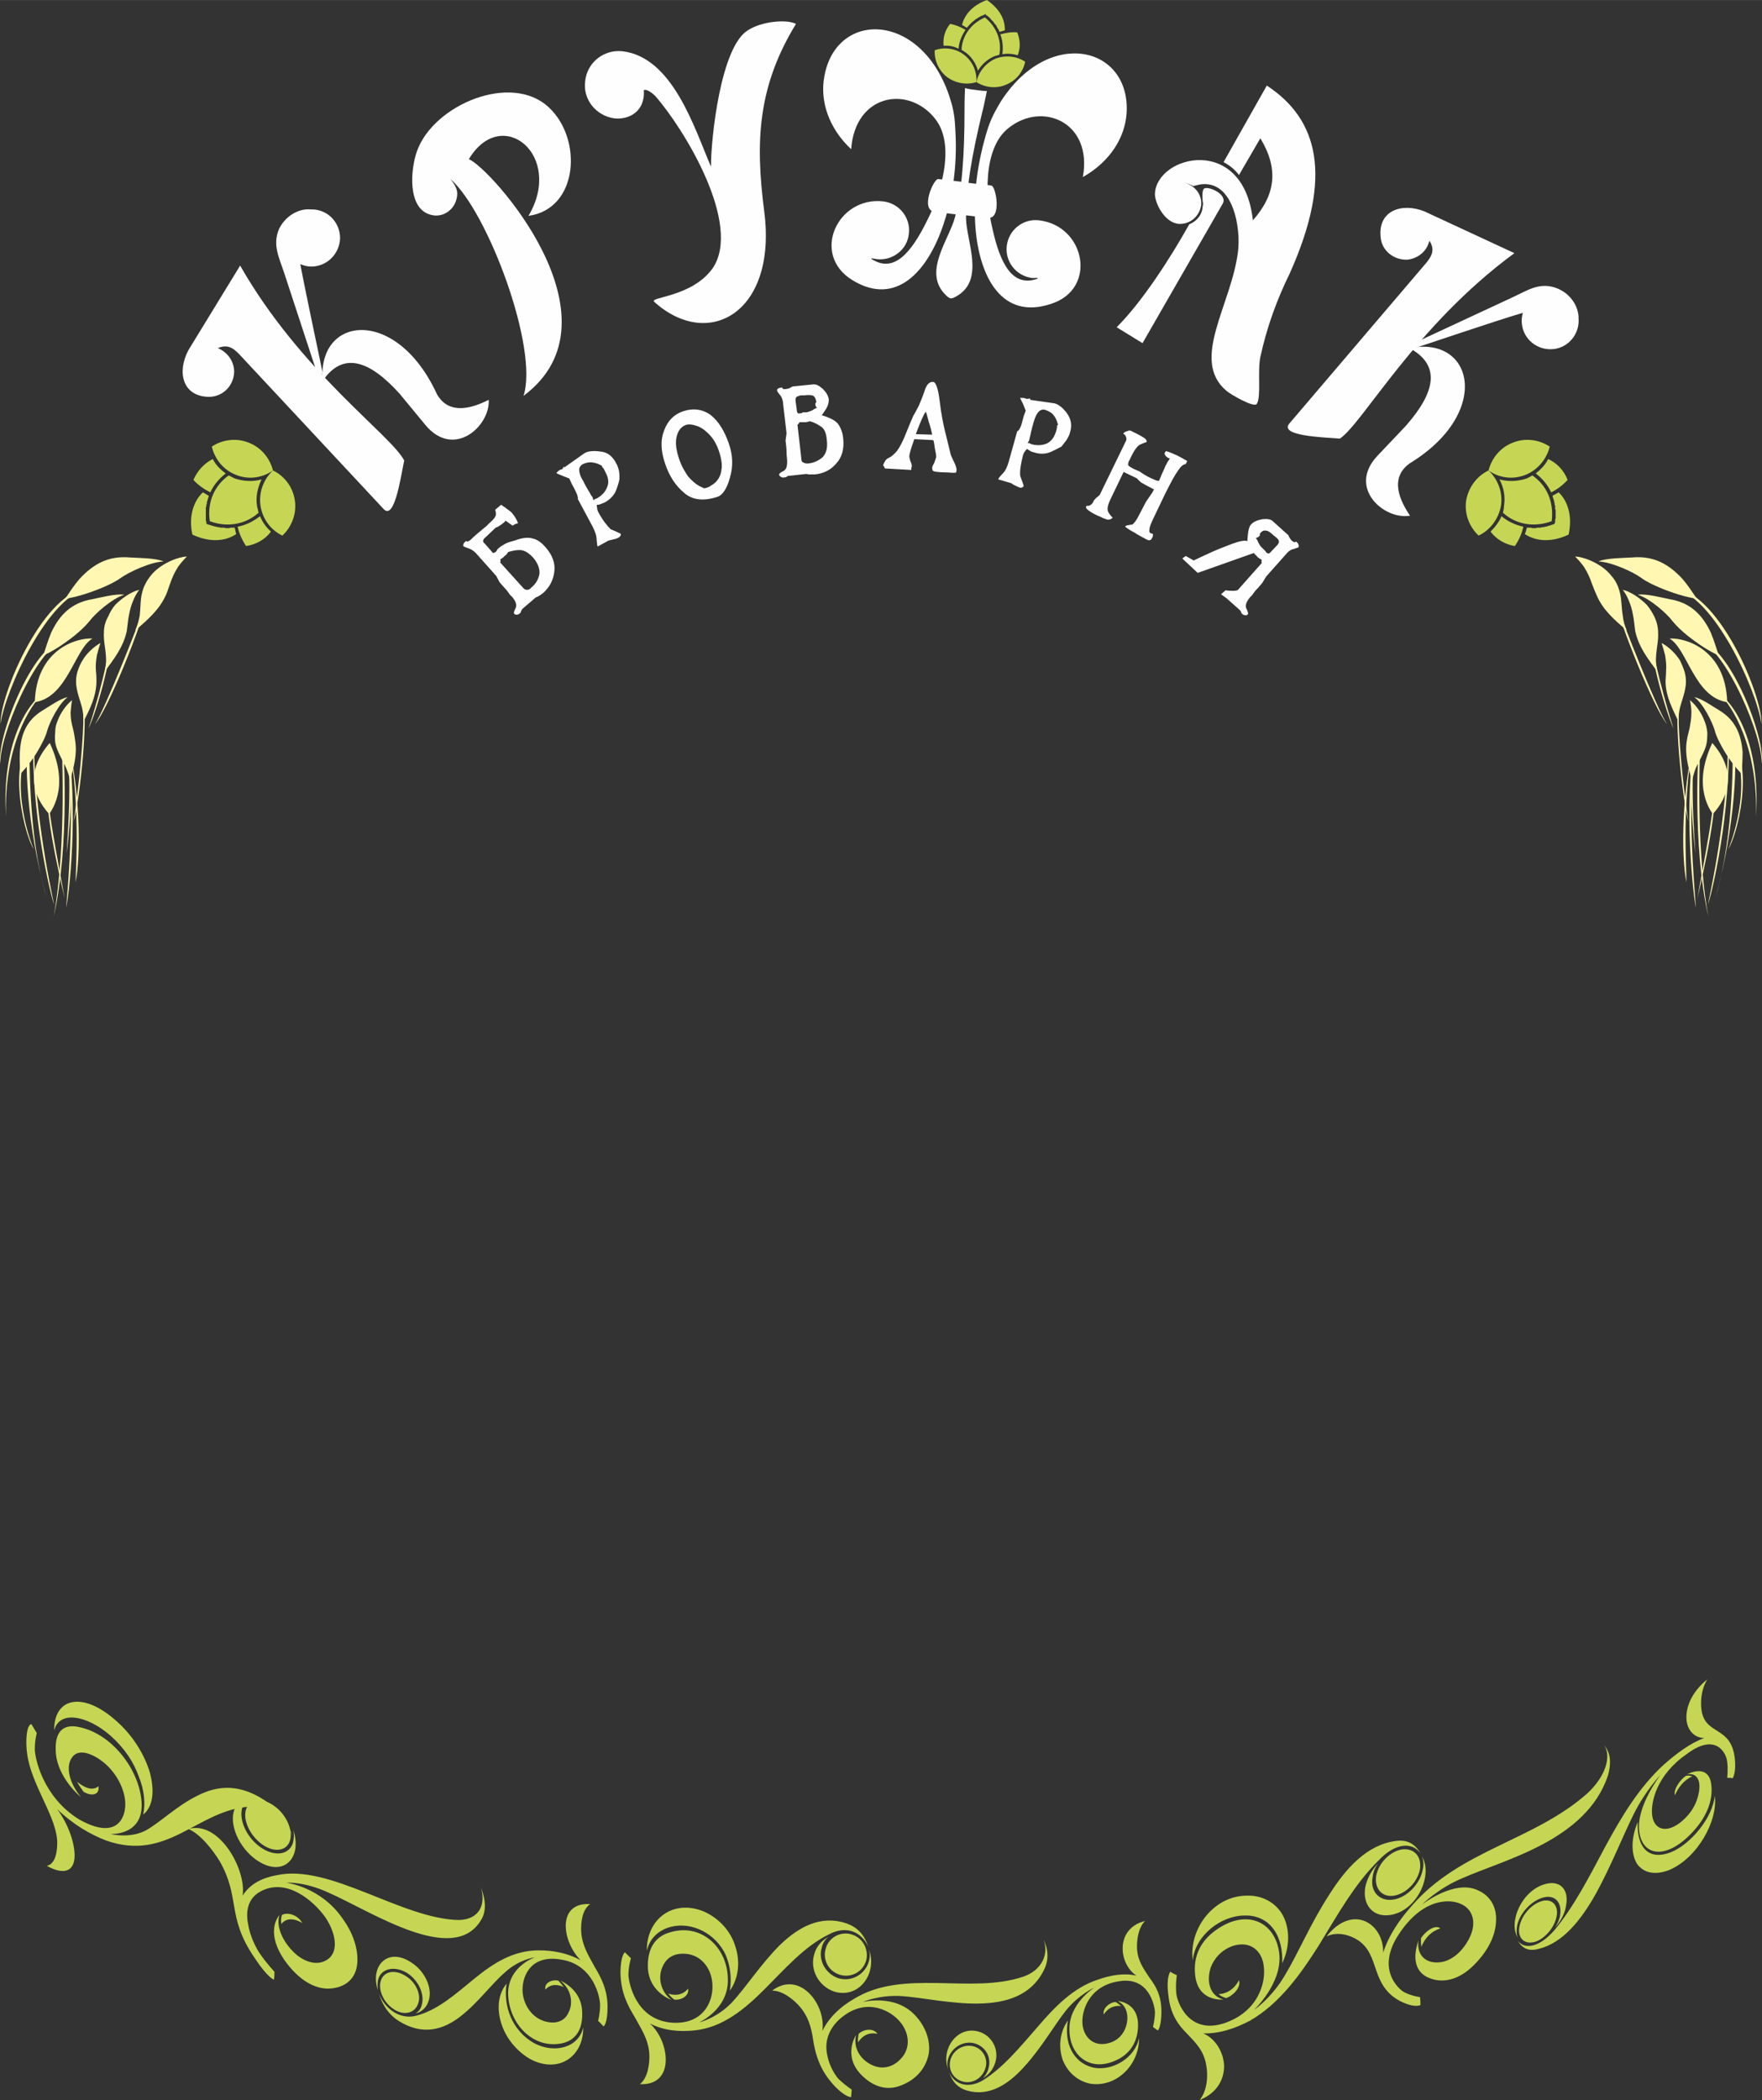 <?xml version="1.0" encoding="UTF-8"?> <!-- Creator: CorelDRAW X7 --> <svg xmlns="http://www.w3.org/2000/svg" xmlns:xlink="http://www.w3.org/1999/xlink" xml:space="preserve" width="285.217mm" height="339.875mm" style="shape-rendering:geometricPrecision; text-rendering:geometricPrecision; image-rendering:optimizeQuality; fill-rule:evenodd; clip-rule:evenodd" viewBox="0 0 3544 4223"><rect x="0" y="0" width="3544" height="4223" fill="#333333" stroke="none"/> <defs> <style type="text/css"> <![CDATA[ .fil1 {fill:#FEFEFE} .fil3 {fill:#FFF7B2} .fil0 {fill:#C6D654} .fil2 {fill:#FEFEFE;fill-rule:nonzero} ]]> </style> </defs> <g id="Layer_x0020_1">  <g id="_2612991784784"> <path class="fil0" d="M288 3649c5,-23 2,-50 -9,-77 -10,-28 -28,-56 -56,-81 -46,-41 -104,-53 -114,-11 -1,-65 56,-80 123,-21 34,29 58,68 69,104 10,36 8,69 -13,86z"></path> <path class="fil0" d="M583 3702c7,-21 -7,-53 -31,-70 -24,-18 -49,-15 -57,6 -7,21 7,52 31,70 24,18 50,15 57,-6z"></path> <path class="fil0" d="M590 3680c2,10 1,19 -1,27 -9,24 -38,27 -66,7 -28,-20 -44,-57 -35,-81 2,-8 7,-13 13,-17 -14,2 -25,10 -30,24 -10,29 9,74 43,99 54,39 95,-1 76,-59z"></path> <path class="fil0" d="M115 3638c23,31 36,70 35,96 -1,26 -18,39 -56,18 18,-3 22,-31 21,-52 -3,-31 -19,-61 -33,-92 -14,-31 -29,-64 -29,-104 0,-37 10,-37 10,-37 4,6 7,12 11,18 0,0 -4,14 -4,32 0,18 16,96 88,141 73,42 94,2 94,-30 0,-32 -22,-73 -58,-94 -24,-14 -41,-12 -49,0 -13,17 -7,50 18,80 -16,-13 -51,-51 -51,-96 -1,-41 20,-51 47,-45 69,14 125,91 126,157 0,62 -63,58 -63,58 0,0 38,10 71,-7 29,-16 63,-50 104,-70 41,-21 88,-26 145,16 21,16 37,37 46,65 -14,-34 -47,-63 -85,-59 -53,3 -94,31 -138,53 -44,22 -90,37 -152,15 -31,-12 -66,-32 -98,-63z"></path> <path class="fil0" d="M155 3583c10,8 29,21 43,9 3,19 -16,20 -30,11 -5,-7 -10,-14 -13,-20z"></path> <path class="fil0" d="M488 3812c8,-53 -48,-152 -109,-134 24,10 49,42 63,65 20,35 24,62 29,91 5,29 12,61 41,103 27,41 39,44 39,44 1,-5 1,-11 1,-16 0,0 -16,-17 -29,-36 -7,-10 -20,-34 -24,-60 -5,-25 -1,-52 26,-66 52,-27 105,19 129,52 23,34 28,73 2,87 -17,10 -38,5 -57,-9 -27,-22 -45,-56 -37,-82 -9,11 -23,41 9,89 30,43 62,59 89,59 35,-1 54,-20 58,-46 4,-27 -5,-62 -29,-95 -44,-64 -113,-72 -113,-72 0,0 35,-3 85,20 88,39 250,147 306,56 11,-17 11,-39 0,-67 11,35 -3,65 -44,66 -115,-2 -260,-114 -367,-90 -28,5 -53,17 -68,41z"></path> <path class="fil0" d="M566 3869c5,-7 18,-16 42,-2 -10,-18 -32,-22 -41,-16 -2,6 -2,12 -1,18z"></path> <path class="fil0" d="M1019 3989c-7,42 9,94 56,120 40,21 89,9 98,-32 1,57 -48,94 -106,64 -28,-16 -50,-43 -59,-73 -9,-29 -6,-59 11,-79z"></path> <path class="fil0" d="M766 3983c-6,19 6,45 27,58 20,13 42,7 48,-12 7,-18 -5,-44 -26,-56 -21,-13 -43,-9 -49,10z"></path> <path class="fil0" d="M760 4002c-1,-8 -1,-16 1,-23 7,-21 33,-26 57,-12 24,15 37,44 30,66 -2,7 -6,12 -12,16 12,-3 22,-12 26,-25 9,-26 -8,-62 -37,-79 -46,-29 -81,9 -65,57z"></path> <path class="fil0" d="M1168 3942c-19,-19 -31,-48 -30,-72 1,-25 16,-43 49,-41 -16,11 -19,37 -18,56 2,28 15,48 27,70 13,22 26,46 26,81 0,34 -8,39 -8,39 -4,-4 -7,-8 -11,-11 0,0 4,-15 4,-32 0,-16 -13,-80 -76,-91 -62,-12 -80,31 -80,60 0,29 19,59 50,65 20,4 35,-3 42,-18 11,-20 6,-48 -16,-65 14,6 44,25 44,65 1,38 -17,56 -41,61 -58,12 -107,-40 -108,-100 0,-55 54,-73 54,-73 0,0 -32,4 -60,30 -26,22 -55,62 -90,89 -35,27 -76,39 -124,9 -19,-12 -32,-30 -40,-55 12,30 41,52 73,45 45,-11 81,-44 119,-75 37,-30 77,-57 130,-57 27,0 57,5 84,20z"></path> <path class="fil0" d="M1134 3996c-8,-4 -25,-9 -37,5 -3,-14 14,-21 26,-18 4,4 8,9 11,13z"></path> <path class="fil0" d="M1468 4003c4,-24 1,-49 -8,-71 -10,-22 -28,-41 -53,-52 -43,-19 -96,-3 -106,43 -1,-63 52,-105 115,-79 31,14 54,40 63,70 10,30 7,64 -11,89z"></path> <path class="fil0" d="M1742 3943c6,-22 -6,-46 -29,-53 -22,-7 -46,6 -52,28 -7,22 5,46 28,53 22,7 46,-5 53,-28z"></path> <path class="fil0" d="M1748 3921c2,8 2,16 -1,25 -8,25 -35,40 -61,32 -26,-9 -41,-37 -33,-62 2,-9 7,-16 13,-21 -13,7 -24,19 -28,34 -10,31 8,65 40,76 50,15 87,-37 70,-84z"></path> <path class="fil0" d="M1307 4069c21,19 33,50 32,76 -1,27 -17,48 -52,46 16,-12 20,-41 19,-61 -2,-30 -17,-51 -30,-75 -14,-23 -27,-48 -28,-87 0,-37 9,-42 9,-42 4,4 8,8 12,12 0,0 -5,16 -5,34 1,17 15,87 83,95 67,7 87,-42 86,-73 0,-32 -20,-62 -53,-65 -23,-2 -38,7 -46,23 -12,23 -6,53 17,70 -15,-6 -48,-25 -48,-69 0,-40 19,-60 44,-67 64,-20 117,31 117,95 1,60 -58,86 -58,86 0,0 35,-8 66,-40 27,-29 59,-78 96,-115 38,-37 83,-62 135,-44 20,7 35,21 43,46 -13,-29 -44,-43 -79,-24 -49,24 -88,69 -129,110 -40,40 -84,77 -141,83 -29,3 -61,1 -90,-14z"></path> <path class="fil0" d="M1344 4009c9,3 27,6 40,-10 3,15 -15,24 -28,22 -5,-4 -9,-8 -12,-12z"></path> <path class="fil0" d="M1654 4084c8,-52 -45,-123 -101,-81 22,0 45,19 58,35 19,24 22,48 26,73 5,25 13,52 39,81 25,27 36,25 36,25 0,-5 1,-10 1,-15 0,0 -15,-10 -27,-22 -6,-7 -18,-25 -22,-47 -5,-22 -1,-48 23,-71 50,-46 99,-22 120,0 22,23 27,57 3,80 -16,16 -36,19 -53,12 -25,-10 -42,-35 -35,-62 -8,13 -21,47 9,79 28,29 57,33 83,22 32,-13 49,-37 54,-63 4,-26 -6,-55 -28,-78 -41,-43 -105,-26 -105,-26 0,0 33,-15 79,-12 82,6 233,51 285,-51 10,-19 11,-40 0,-62 11,28 -3,61 -41,74 -107,36 -241,-17 -341,45 -26,15 -49,36 -63,64z"></path> <path class="fil0" d="M1726 4107c5,-8 17,-22 39,-17 -9,-13 -29,-9 -38,0 -1,6 -2,12 -1,17z"></path> <path class="fil0" d="M2148 4063c-8,42 8,85 52,95 37,7 83,-19 91,-60 1,53 -45,101 -99,92 -27,-6 -46,-25 -55,-49 -8,-25 -6,-54 11,-78z"></path> <path class="fil0" d="M1912 4141c-6,20 5,40 25,45 19,5 39,-7 45,-27 6,-19 -5,-39 -24,-44 -20,-5 -40,7 -46,26z"></path> <path class="fil0" d="M1907 4161c-2,-7 -2,-14 0,-21 7,-23 31,-37 53,-31 22,6 35,28 28,51 -2,8 -6,14 -11,19 12,-7 21,-18 25,-32 8,-27 -8,-55 -35,-62 -43,-11 -75,37 -60,76z"></path> <path class="fil0" d="M2286 3973c-36,-23 -44,-95 17,-110 -14,14 -17,40 -16,57 2,25 14,40 25,57 12,16 24,35 24,68 0,31 -7,38 -7,38 -4,-2 -7,-5 -10,-7 0,0 4,-15 4,-30 -1,-15 -13,-71 -71,-62 -58,8 -75,54 -75,81 0,27 18,49 46,45 20,-3 33,-14 40,-30 9,-22 5,-47 -15,-56 13,1 41,10 41,48 0,34 -16,56 -38,68 -55,30 -100,-4 -100,-59 -1,-52 50,-84 50,-84 0,0 -30,13 -57,46 -23,29 -50,76 -83,112 -32,36 -71,62 -116,49 -17,-5 -29,-16 -36,-37 10,24 37,34 67,17 42,-26 76,-68 111,-108 35,-41 72,-79 121,-95 25,-9 53,-14 78,-8z"></path> <path class="fil0" d="M2255 4034c-9,-1 -24,0 -35,17 -3,-13 13,-25 24,-25 4,2 7,5 11,8z"></path> <path class="fil0" d="M2579 3948c1,-26 -4,-50 -17,-68 -12,-17 -32,-29 -59,-28 -47,0 -99,40 -104,90 -8,-63 42,-130 109,-130 33,-1 60,16 73,41 13,26 14,61 -2,95z"></path> <path class="fil0" d="M2856 3759c4,-26 -12,-43 -36,-40 -24,4 -47,27 -52,53 -4,26 12,44 36,40 24,-4 47,-27 52,-53z"></path> <path class="fil0" d="M2860 3733c3,7 4,16 2,25 -5,30 -32,58 -60,62 -28,4 -47,-17 -41,-46 1,-10 5,-19 11,-27 -13,13 -22,30 -26,48 -6,36 16,61 50,56 54,-8 87,-80 64,-118z"></path> <path class="fil0" d="M2420 4089c24,10 40,36 42,63 1,27 -12,56 -49,71 16,-20 17,-51 13,-71 -5,-29 -22,-45 -39,-63 -17,-17 -33,-38 -37,-77 -5,-37 4,-47 4,-47 4,3 9,5 13,7 0,0 -3,19 -1,37 2,18 25,82 95,60 70,-23 85,-82 81,-114 -3,-32 -27,-53 -62,-42 -23,8 -38,25 -45,44 -9,29 -1,57 26,64 -17,1 -52,-4 -57,-48 -5,-41 13,-70 38,-89 63,-48 123,-21 131,44 7,60 -51,114 -51,114 0,0 36,-24 63,-71 25,-41 52,-105 88,-160 35,-56 78,-102 135,-109 21,-3 38,5 49,25 -16,-23 -50,-22 -84,14 -49,48 -84,112 -121,172 -38,60 -79,116 -137,150 -30,16 -63,27 -95,26z"></path> <path class="fil0" d="M2451 4010c10,0 29,-5 41,-28 5,15 -13,32 -26,36 -6,-2 -11,-4 -15,-8z"></path> <path class="fil0" d="M2782 3927c2,-57 -60,-101 -114,-33 23,-11 49,-2 64,8 22,15 28,37 36,60 8,23 18,46 48,62 30,15 41,8 41,8 0,-5 0,-10 -1,-16 0,0 -16,-2 -30,-9 -7,-3 -22,-16 -29,-36 -7,-20 -6,-48 17,-82 46,-70 100,-72 125,-60 25,11 34,42 11,78 -15,24 -35,37 -54,39 -27,3 -47,-13 -43,-44 -6,18 -16,57 18,74 32,15 64,3 89,-20 32,-30 48,-63 49,-92 2,-28 -11,-52 -37,-63 -47,-22 -112,29 -112,29 0,0 33,-33 81,-53 86,-38 249,-76 293,-206 7,-24 6,-45 -7,-61 14,22 3,62 -35,97 -108,95 -255,113 -352,225 -25,28 -47,60 -58,95z"></path> <path class="fil0" d="M2859 3915c4,-11 15,-30 38,-37 -10,-9 -31,6 -39,20 0,6 0,12 1,17z"></path> <path class="fil0" d="M3294 3664c-2,46 18,79 66,61 39,-15 85,-69 89,-114 7,51 -36,127 -93,150 -30,11 -52,4 -64,-14 -11,-19 -12,-49 2,-83z"></path> <path class="fil0" d="M3056 3875c-4,22 10,36 31,30 20,-6 40,-29 44,-52 4,-22 -10,-36 -30,-30 -21,6 -41,29 -45,52z"></path> <path class="fil0" d="M3053 3897c-3,-6 -3,-13 -2,-22 4,-26 28,-52 52,-59 24,-7 39,9 35,35 -1,8 -5,17 -10,25 12,-14 20,-29 22,-45 6,-32 -13,-51 -43,-42 -46,13 -74,76 -54,108z"></path> <path class="fil0" d="M3428 3495c-20,0 -35,-16 -36,-39 -1,-23 10,-53 42,-79 -14,23 -14,50 -11,66 5,23 19,30 33,39 14,9 29,20 33,52 4,30 -4,42 -4,42 -4,-1 -8,-1 -11,-1 0,0 2,-18 0,-32 -1,-15 -21,-61 -81,-16 -61,42 -73,97 -70,123 3,26 24,38 54,17 20,-15 33,-34 38,-54 8,-28 1,-49 -22,-45 14,-7 45,-16 49,21 4,33 -11,65 -33,90 -54,62 -106,56 -112,3 -6,-50 43,-113 43,-113 0,0 -30,31 -54,79 -21,42 -45,103 -75,158 -30,54 -67,101 -116,113 -18,5 -32,1 -42,-16 14,18 43,13 73,-21 40,-48 71,-109 103,-169 32,-59 67,-118 117,-164 26,-23 54,-44 82,-54z"></path> <path class="fil0" d="M3404 3572c-9,4 -25,14 -35,38 -4,-11 11,-32 22,-39 5,-1 9,0 13,1z"></path> </g> <g id="_2578467393776"> <path class="fil1" d="M1053 796c208,-155 -68,-460 -110,-476 66,-110 192,-8 120,114 101,-14 109,-155 41,-218 -75,-71 -231,-6 -265,87 -13,35 -21,117 28,129 22,6 45,-8 51,-31 5,-18 -2,-28 -12,-41 75,65 178,341 147,436z"></path> <path class="fil1" d="M649 766c40,-59 93,-43 155,26l52 63c57,68 130,2 127,-51 -32,16 -79,32 -104,-11 -81,-177 -241,-159 -230,-27z"></path> <path class="fil1" d="M627 421c32,0 57,26 57,58 -1,32 -27,57 -58,57 -8,0 -15,-2 -22,-5 11,59 42,203 46,224l-15 -13 -64 -195c-10,-30 -23,-55 -10,-86 12,-26 39,-42 63,-40 1,0 2,0 3,0z"></path> <path class="fil1" d="M438 700c20,8 33,27 33,48 -1,28 -23,50 -51,50 -54,-1 -64,-51 -41,-94l104 -170c122,214 304,341 330,392 -8,40 -20,119 -41,98l-292 -313c-12,-12 -23,-19 -42,-11z"></path> <path class="fil1" d="M2835 700c63,34 53,88 -8,157l-56 59c-62,65 13,130 65,121 -20,-30 -42,-75 -1,-105 166,-101 130,-258 0,-232z"></path> <path class="fil1" d="M3175 639c3,32 -20,60 -51,63 -32,3 -60,-20 -63,-51 -1,-8 0,-15 2,-22 -58,17 -204,67 -224,73l18 -18 187 -87c28,-13 51,-29 83,-19 28,9 46,33 48,58 0,1 0,2 0,3z"></path> <path class="fil1" d="M2875 484c-5,21 -22,35 -43,38 -28,2 -53,-18 -55,-45 -6,-54 43,-70 88,-52l181 84c-199,146 -304,341 -351,373 -40,-3 -121,-6 -102,-30l277 -325c11,-14 16,-26 5,-43z"></path> <path class="fil1" d="M1236 238c-37,-5 -64,-38 -59,-75 4,-38 38,-64 75,-60 101,12 144,153 178,232 0,-59 20,-241 74,-274 27,-18 78,-23 97,-13 -77,126 -82,236 -64,376 27,203 -111,282 -221,183 -12,-10 75,-9 117,-67 61,-88 -57,-281 -115,-347 -8,-8 -18,-14 -23,-12 3,44 -31,60 -59,57z"></path> <path class="fil1" d="M1712 300c8,-112 116,-129 169,-61 42,53 11,151 -16,204 -33,67 -67,105 -110,79 -9,-5 7,-1 8,-1 32,4 62,-19 65,-51 4,-32 -19,-61 -51,-65 -92,-11 -147,106 -63,158 89,55 153,-19 184,-113 21,-63 28,-129 23,-197 -1,-23 -5,-40 -12,-61 -58,-170 -228,-171 -251,-38 -9,48 8,103 54,146z"></path> <path class="fil1" d="M2178 356c20,-110 -81,-153 -149,-99 -53,41 -47,144 -33,202 16,73 41,118 89,102 9,-3 -7,-2 -9,-2 -32,-4 -55,-33 -51,-65 4,-32 33,-55 65,-51 93,11 118,138 24,168 -99,33 -144,-54 -152,-153 -5,-67 4,-132 24,-197 7,-22 15,-37 27,-57 97,-151 261,-111 253,23 -3,49 -33,98 -88,129z"></path> <path class="fil1" d="M1887 360l52 6 3 1 52 6c9,1 22,69 -8,65l-51 -6 -4 0 -51 -6c-30,-4 -2,-67 7,-66z"></path> <path class="fil1" d="M1925 595c56,-33 19,-109 18,-156 0,-57 11,-124 33,-215 2,-7 5,-22 9,-41 -6,0 -14,-1 -21,-2 -9,-1 -16,-2 -23,-4 -1,20 -1,36 -1,43 0,93 -5,161 -19,216 -12,46 -65,110 -20,156 10,10 12,10 24,3z"></path> <path class="fil1" d="M2421 380c-4,5 -2,24 -2,25 1,3 1,6 0,10 -1,17 -12,30 -27,36 -37,66 -93,154 -146,207l52 32 161 -280c12,-20 -32,-38 -38,-30zm40 -54c12,6 24,16 31,26l43 -74c37,61 31,113 -15,165 -19,-174 -193,-131 -197,-54 -1,17 18,58 47,61 23,2 43,-15 46,-38 2,-22 -15,-42 -37,-45 7,1 14,3 21,7l13 -3c69,-11 83,91 77,135 -13,107 -97,218 -23,280 8,7 56,35 61,26 9,-15 1,-65 7,-94 13,-60 33,-115 59,-168 89,-198 56,-311 -46,-378l-87 154z"></path> <path class="fil0" d="M1935 50c5,-21 22,-40 50,-50 25,17 37,39 36,61 -3,1 -7,2 -11,3l0 -1 0 0c0,-1 -1,-1 -1,-2l0 0c0,-1 -1,-2 -1,-2l0 -1c-1,0 -1,-1 -2,-2l0 0c0,-1 0,-1 -1,-2l0 0c0,-1 -1,-2 -1,-2l0 -1c-1,0 -1,-1 -2,-2l0 0c0,0 -1,-1 -2,-2l0 0c0,-1 -1,-1 -1,-2l0 0c-1,-1 -1,-2 -2,-2l0 0c-1,-1 -1,-2 -2,-2l0 0c-1,-1 -1,-2 -2,-2l0 -1c-1,0 -1,-1 -2,-2l0 0c-1,0 -1,-1 -2,-2l0 0c-1,0 -2,-1 -2,-1l0 -1c-1,0 -2,-1 -3,-1l-2 -3 -3 2c-1,0 -2,1 -3,1l0 0c-1,1 -2,1 -3,1l0 0c-1,1 -2,1 -2,2l-1 0c0,0 -1,1 -2,1l0 0c-1,1 -2,1 -2,2l0 0c-1,0 -2,1 -3,1l0 0c-1,1 -1,1 -2,2l0 0c-1,1 -2,1 -2,2l0 0c-1,0 -2,1 -2,1l0 0c-1,1 -2,2 -2,2l0 0c-1,1 -2,1 -2,2l0 0c-1,1 -2,1 -2,2l0 0c-1,1 -2,1 -2,2l0 0c-1,1 -1,1 -2,2l0 0c0,1 -1,1 -2,2l0 0 0 1c-3,-2 -7,-4 -10,-6z"></path> <path class="fil0" d="M1942 60c-10,-6 -20,-10 -31,-12 -10,12 -15,28 -13,44 10,-1 21,1 30,6 1,-14 6,-26 14,-38z"></path> <path class="fil0" d="M2012 69c11,-3 22,-5 34,-4 6,15 7,31 1,46 -10,-3 -21,-4 -31,-2 2,-13 1,-27 -4,-40z"></path> <path class="fil0" d="M1934 100c1,-26 17,-52 47,-65 25,20 34,49 29,75 -3,1 -7,2 -10,3 -14,6 -25,16 -33,29 -4,-14 -12,-27 -24,-36 -3,-2 -6,-4 -9,-6z"></path> <path class="fil0" d="M1964 165c4,-20 18,-38 38,-47 21,-8 43,-5 60,6 -4,20 -18,38 -38,46 -20,9 -43,6 -60,-5z"></path> <path class="fil0" d="M1964 165c1,-21 -7,-41 -25,-55 -17,-13 -40,-16 -59,-9 -1,20 8,41 25,54 18,13 40,16 59,10z"></path> <path class="fil2" d="M946 1086c10,-10 19,-17 25,-22 6,-5 10,-8 11,-10 7,-6 12,-11 14,-15 2,-3 2,-8 0,-14l12 -10c6,4 10,7 14,10 4,3 7,5 9,8 4,5 8,11 11,19 -2,1 -4,1 -6,2 -2,1 -3,2 -5,3l-14 -10c-2,3 -5,5 -9,8 -3,2 -7,5 -11,6l-20 19c-3,2 -4,4 -5,6 -1,2 0,5 3,7l14 16c1,2 2,3 4,3 1,-1 2,-1 4,-2 1,-1 2,-2 2,-3 1,-1 1,-2 2,-3l6 -5c3,-2 7,-4 10,-6 4,-2 10,-4 18,-6 16,-6 28,-7 37,-4 9,2 17,8 25,17 14,16 20,32 18,49 -2,17 -9,31 -22,43 -4,3 -8,6 -10,7 -2,1 -4,2 -5,2l-28 24c0,1 -1,2 -2,4 0,2 -1,3 -2,4 -2,2 -4,3 -6,3 -2,0 -4,0 -6,-2 -1,-2 0,-5 3,-11 3,-6 1,-14 -8,-24 -2,-1 -5,-5 -9,-11 -5,-6 -10,-11 -15,-17l-7 -13 -41 -46c-3,-3 -7,-6 -11,-8 -5,-2 -9,-3 -13,-5 -1,-1 -2,-2 -1,-4 0,-1 1,-3 1,-3l4 -4c1,0 2,1 3,1 1,0 3,-1 6,-3zm127 36c-10,-11 -19,-16 -28,-16 -8,0 -16,2 -23,4 0,1 -1,2 -2,3 -1,2 -2,3 -4,4 -1,1 -2,2 -4,4 -1,1 -3,2 -6,4 1,2 1,4 0,6l47 52c2,2 4,3 7,3 3,0 6,-1 8,-4 10,-8 15,-17 17,-28 1,-10 -3,-21 -12,-32zm145 -172c-2,-4 -3,-6 -4,-8 -1,-1 -2,-2 -3,-3 0,0 0,-1 0,-2 -6,-4 -12,-6 -19,-7 -6,-1 -13,0 -21,4 -4,3 -6,6 -6,11 0,5 2,13 8,22 3,7 7,13 9,17 3,5 5,8 7,12 1,1 2,3 3,4 0,2 1,4 2,6 1,-1 2,-2 2,-2 1,-1 2,-1 2,-1 1,0 1,0 1,0 11,-6 18,-13 22,-23 4,-9 3,-19 -3,-30zm28 13c-1,6 -3,12 -5,18 -4,13 -12,22 -24,29 -4,2 -8,3 -10,4 -2,1 -4,1 -6,1 -1,0 -1,2 0,6 0,3 1,6 2,8 9,17 18,28 25,35 7,3 14,6 20,9 1,1 1,2 0,4 -1,2 -2,3 -4,4 -3,2 -7,3 -12,4 -5,1 -7,2 -8,2l-22 12c-1,-2 -1,-6 -2,-14 0,-8 -3,-16 -8,-26l-30 -56c1,-1 0,-4 -1,-8 -2,-4 -5,-12 -11,-22l-5 -11c-1,0 -5,-2 -13,-5 -8,-3 -12,-5 -13,-6 3,-3 5,-5 7,-6 2,-1 3,-1 4,-1 1,-1 3,-3 4,-6 1,1 1,2 1,2l41 -29c7,-4 18,-5 32,-3 13,1 24,9 31,23 3,5 5,11 6,16 1,6 1,11 1,16zm220 -71c8,23 9,46 2,69 -6,22 -15,35 -25,38 -27,9 -50,7 -67,-8 -17,-14 -30,-34 -38,-58 -9,-26 -10,-48 -2,-68 7,-19 20,-32 38,-38 21,-7 40,-4 56,8 15,12 27,31 36,57zm-32 82c3,-2 5,-4 7,-6 5,-6 9,-13 10,-23 2,-10 0,-23 -5,-38 -5,-15 -12,-26 -21,-35 -8,-8 -17,-14 -25,-16 -9,-3 -15,-3 -19,-2 -10,3 -17,11 -20,24 -3,12 -1,26 4,42 5,16 12,28 19,38 8,9 15,15 22,19 6,3 10,5 11,5 2,-1 3,-1 4,-1 3,-1 5,-2 7,-3 2,-2 5,-3 6,-4zm262 -92c2,20 -2,37 -14,50 -11,13 -25,20 -43,22 -5,0 -9,0 -11,0 -3,0 -5,-1 -6,-1l-37 4c0,0 -1,0 -3,2 -2,1 -4,1 -5,1 -2,1 -4,0 -6,-1 -2,-1 -3,-2 -4,-4 0,-3 3,-5 9,-8 6,-3 8,-11 7,-24 0,-2 -1,-7 -1,-14 0,-8 -1,-15 -2,-23l2 -15 -7 -60c0,-5 -2,-10 -4,-14 -3,-4 -6,-7 -8,-11 0,-2 0,-3 1,-4 2,-1 3,-2 4,-2l5 -1c0,1 1,2 2,3 0,0 3,1 7,0 2,0 5,-1 7,-2 3,-2 5,-3 6,-3l40 -4c6,-1 12,2 20,9 7,7 11,14 12,21 0,6 -1,12 -6,20 -5,7 -7,11 -8,12 17,5 28,11 33,18 5,7 9,17 10,29zm-53 -62c-2,-3 -3,-4 -3,-6 0,-2 0,-3 0,-3 1,-1 1,-2 2,-2 -1,-7 -3,-11 -6,-13 -4,-2 -10,-2 -19,-1 -3,0 -5,0 -7,0 -3,1 -6,2 -8,3 -1,1 -2,4 -2,7l3 22c0,2 1,3 2,4 1,0 2,1 4,0 1,0 2,0 3,0 1,-1 2,-1 3,-2l8 0c3,-1 7,-2 11,-4 4,-3 7,-4 9,-5zm20 65c-1,-14 -5,-24 -13,-28 -7,-5 -14,-8 -21,-10 0,0 -2,0 -3,1 -2,0 -4,1 -6,1 -1,0 -3,0 -5,0 -2,0 -4,0 -7,0 -1,2 -2,4 -4,5l8 70c0,3 1,5 4,6 3,2 6,2 9,2 12,-1 22,-6 30,-13 7,-8 10,-19 8,-34zm212 -11c-1,-5 -3,-14 -7,-26 -3,-12 -5,-19 -6,-20 -3,3 -10,18 -20,45l33 1zm-36 9c-6,17 -10,29 -10,35 0,2 1,5 2,9 2,4 3,8 3,10 0,2 -1,3 -1,4 0,2 0,3 0,4l-53 -3c-1,-1 -1,-3 -2,-4 -1,-1 -1,-2 -2,-2 3,-8 6,-13 11,-15 5,-2 11,-7 17,-14 6,-8 12,-20 18,-35 6,-15 11,-27 15,-36 5,-8 8,-15 11,-20 2,-5 6,-14 11,-28 4,-14 10,-21 18,-20 5,0 10,13 13,38 3,26 7,46 11,62l11 45c0,1 2,6 6,14 4,8 6,14 6,18 0,2 -1,4 -1,5 -1,1 -6,1 -17,0 -20,0 -30,-2 -30,-4 -1,-2 -1,-4 -1,-6 0,-1 1,-4 4,-9 2,-5 3,-9 4,-12 0,-4 -1,-10 -3,-19 -1,-9 -2,-14 -3,-15l-38 -2zm285 -15c1,-4 2,-7 2,-8 0,-2 0,-3 0,-4 1,-1 1,-1 2,-2 -2,-7 -4,-13 -8,-18 -4,-6 -10,-9 -18,-12 -5,-1 -9,0 -13,4 -3,3 -7,10 -10,21 -2,7 -4,14 -5,19 -1,5 -2,9 -3,13 0,2 -1,3 -1,5 -1,1 -2,3 -3,5 2,0 3,0 4,0 0,1 1,1 1,1 1,0 1,0 2,1 11,3 21,3 31,-1 9,-4 15,-12 19,-24zm11 30c-6,3 -11,6 -16,8 -12,7 -25,8 -38,4 -4,-1 -8,-2 -10,-4 -2,-1 -4,-2 -4,-3 -2,0 -3,1 -5,4 -2,2 -3,5 -4,7 -5,19 -7,33 -6,43 2,6 5,13 7,20 0,1 -1,2 -3,3 -2,1 -4,1 -6,0 -3,-1 -6,-3 -11,-5 -4,-3 -6,-4 -7,-4l-24 -7c0,-2 3,-6 9,-12 5,-5 9,-13 12,-24l17 -61c2,0 4,-3 6,-7 2,-4 4,-11 7,-23l4 -11c0,-1 -2,-5 -5,-13 -4,-8 -6,-12 -6,-13 4,0 7,0 10,1 1,0 2,1 3,1 2,0 4,0 7,-1 0,1 0,2 0,3l49 7c8,2 17,9 25,20 8,11 11,24 6,39 -1,5 -4,10 -7,15 -4,5 -7,9 -10,13zm182 184c-1,3 -3,4 -4,4 -2,1 -4,0 -6,-1 -1,0 -2,-1 -3,-1 -1,-1 -2,-2 -3,-2 -5,-3 -12,-6 -19,-11 -8,-4 -14,-8 -19,-12l2 -2c4,-1 8,-2 12,-2 5,-3 10,-11 16,-23l12 -23 13 -19 3 -6c-12,-6 -21,-11 -26,-14 -3,-3 -6,-5 -8,-8l-27 -13 -26 54c-5,10 -7,18 -6,23 1,5 5,10 10,15 -3,3 -6,4 -10,4 -3,-1 -7,-2 -11,-4l-4 -2 -5 -2c-9,-4 -15,-8 -19,-11 -4,-3 -6,-6 -4,-8 0,-1 2,-1 5,-1 4,-1 7,-4 9,-8 1,-3 3,-5 6,-8 3,-2 5,-4 7,-6l52 -107c2,-3 2,-6 1,-9 -1,-3 -3,-6 -6,-7l3 -3c2,-1 5,-2 8,-3 2,-1 5,0 8,2 13,6 21,11 24,13 4,3 5,6 4,8 -4,1 -8,3 -13,5 -6,3 -13,13 -21,31 -3,4 -3,8 -3,10 1,2 4,4 8,6 1,1 3,2 6,3 4,2 7,3 9,4 3,2 6,4 9,6 4,2 8,5 13,7 4,2 7,3 9,4 2,1 5,2 8,2 2,-4 4,-9 6,-14 2,-5 5,-10 7,-16 2,-3 3,-6 5,-9 1,-2 3,-4 4,-6l-3 -1c-2,-1 -3,-2 -4,-3 -1,0 -2,-2 -4,-6l3 -5c8,2 16,6 23,9 6,3 13,7 20,11l-3 6c-6,1 -11,6 -16,14 -6,8 -14,23 -26,47l-23 48c-5,11 -8,18 -8,22 -1,5 0,7 2,8 2,1 3,1 4,1 1,1 1,2 1,3 0,1 0,3 -2,6zm209 0c2,2 3,5 5,9 2,4 4,7 6,9l6 6c1,1 1,1 2,2 1,1 1,2 2,3 2,1 3,2 4,2 2,0 3,-1 4,-2l15 -16c2,-3 3,-5 2,-8 -1,-2 -2,-4 -5,-6 -1,-1 -3,-3 -5,-4 -7,-7 -12,-10 -16,-10 -4,-1 -8,1 -12,6 0,1 0,2 0,3 0,1 -1,2 -2,3 -1,1 -3,2 -6,3zm-117 70l-31 -29 7 -5 16 9c8,-4 19,-9 32,-15 13,-6 28,-12 44,-18 16,-6 27,-8 32,-6 0,-1 0,-5 1,-14 1,-9 3,-16 6,-19 5,-6 13,-9 23,-11 10,-1 17,0 21,4l30 27c1,0 2,2 3,5 2,3 3,5 5,7 3,2 5,4 6,3 1,0 2,0 3,-1l4 4c0,1 1,2 1,4 1,1 0,2 -1,4 -4,1 -8,3 -13,4 -4,2 -8,5 -11,9l-40 45 -8 13c-5,6 -10,12 -15,17 -4,6 -7,10 -9,11 -9,11 -11,18 -8,24 3,6 4,10 3,11 -2,2 -3,3 -6,2 -2,0 -4,-1 -6,-3 -1,0 -1,-2 -2,-4 -1,-2 -2,-3 -2,-3l-27 -24 -11 -8 9 -8c5,1 10,1 16,1 5,0 9,-1 10,-3l47 -53c-1,-2 -1,-4 0,-6 -1,-1 -3,-2 -5,-3 -1,-1 -2,-2 -4,-3 -1,-2 -3,-4 -5,-5 -1,-2 -2,-3 -2,-3l-113 40z"></path> <path class="fil0" d="M408 990c-19,18 -29,49 -21,85 34,16 66,14 88,-1 -1,-4 -2,-9 -3,-13l-1 0 -1 0c-1,0 -2,0 -3,0l0 0c-1,0 -2,0 -3,0l0 0c-1,0 -2,1 -3,1l0 0c-2,0 -3,0 -4,0l0 0c-1,0 -2,0 -3,0l0 0c-1,0 -2,-1 -4,-1l0 0c-1,0 -2,0 -3,0l0 0c-1,0 -2,0 -3,0l0 0c-2,0 -3,-1 -4,-1l0 0c-1,0 -2,0 -3,0l0 0c-1,-1 -3,-1 -4,-1l0 0c-1,0 -2,-1 -3,-1l0 0c-1,0 -3,-1 -4,-1l0 0c-1,0 -2,-1 -3,-1l0 0c-2,-1 -3,-1 -4,-1l-4 -2 0 -4c-1,-1 -1,-2 -1,-4l0 0c0,-1 0,-2 0,-3l0 -1c0,-1 0,-2 0,-3l0 0c0,-1 0,-2 0,-4l0 0c0,-1 0,-2 0,-3l0 0c0,-1 0,-3 0,-4l0 0c0,-1 0,-2 0,-3l0 0c0,-1 0,-3 0,-4l0 0c1,-1 1,-2 1,-3l0 0c0,-1 0,-2 0,-3l1 0c0,-2 0,-3 0,-4l0 0c0,-1 1,-2 1,-3l0 0c0,-1 1,-2 1,-3l0 0c0,-1 0,-2 1,-3l0 0c0,-1 0,-2 1,-3l0 -1 0 0c-4,-2 -8,-5 -12,-7z"></path> <path class="fil0" d="M423 990c-12,-6 -24,-14 -34,-25 8,-18 21,-33 39,-42 6,12 15,21 26,29 -13,10 -24,23 -31,38z"></path> <path class="fil0" d="M478 1059c3,14 9,27 17,39 20,-3 38,-13 50,-29 -10,-9 -17,-19 -22,-31 -13,10 -28,18 -45,21z"></path> <path class="fil0" d="M460 956c-27,19 -44,52 -38,92 37,14 74,5 98,-17 -1,-5 -2,-9 -3,-13 -3,-19 1,-37 9,-54 -17,5 -36,4 -54,-2 -4,-2 -8,-4 -12,-6z"></path> <path class="fil0" d="M549 946c-19,18 -29,44 -25,71 4,27 21,49 44,60 19,-18 29,-44 25,-71 -4,-27 -21,-49 -44,-60z"></path> <path class="fil0" d="M549 946c-21,15 -49,19 -74,9 -26,-10 -43,-32 -49,-57 21,-14 49,-18 74,-8 26,10 43,32 49,56z"></path> <path class="fil0" d="M3135 990c19,18 28,49 20,85 -34,16 -65,14 -88,-1 2,-4 3,-9 4,-13l1 0 0 0c1,0 2,0 3,0l0 0c1,0 2,0 4,0l0 0c1,0 2,1 3,1l0 0c1,0 2,0 3,0l0 0c1,0 3,0 4,0l0 0c1,0 2,-1 3,-1l0 0c1,0 2,0 3,0l1 0c1,0 2,0 3,0l0 0c1,0 2,-1 3,-1l0 0c2,0 3,0 4,0l0 0c1,-1 2,-1 3,-1l0 0c2,0 3,-1 4,-1l0 0c1,0 2,-1 3,-1l0 0c2,0 3,-1 4,-1l0 0c1,-1 2,-1 3,-1l4 -2 1 -4c0,-1 0,-2 0,-4l0 0c0,-1 1,-2 1,-3l0 -1c0,-1 0,-2 0,-3l0 0c0,-1 0,-2 0,-4l0 0c0,-1 0,-2 0,-3l0 0c0,-1 0,-3 0,-4l0 0c0,-1 0,-2 -1,-3l0 0c0,-1 0,-3 0,-4l0 0c0,-1 0,-2 0,-3l0 0c-1,-1 -1,-2 -1,-3l0 0c0,-2 0,-3 -1,-4l0 0c0,-1 0,-2 0,-3l0 0c-1,-1 -1,-2 -1,-3l0 0c-1,-1 -1,-2 -1,-3l0 0c-1,-1 -1,-2 -1,-3l0 -1 -1 0c5,-2 9,-5 13,-7z"></path> <path class="fil0" d="M3120 990c12,-6 23,-14 33,-25 -7,-18 -20,-33 -39,-42 -6,12 -15,21 -25,29 13,10 24,23 31,38z"></path> <path class="fil0" d="M3064 1059c-3,14 -9,27 -17,39 -19,-3 -37,-13 -49,-29 9,-9 17,-19 22,-31 12,10 28,18 44,21z"></path> <path class="fil0" d="M3082 956c28,19 44,52 39,92 -38,14 -74,5 -98,-17 1,-5 2,-9 2,-13 3,-19 0,-37 -9,-54 18,5 37,4 55,-2 4,-2 8,-4 11,-6z"></path> <path class="fil0" d="M2994 946c19,18 29,44 25,71 -5,27 -22,49 -45,60 -19,-18 -29,-44 -25,-71 5,-27 22,-49 45,-60z"></path> <path class="fil0" d="M2994 946c21,15 48,19 74,9 25,-10 43,-32 49,-57 -21,-14 -49,-18 -74,-8 -26,10 -43,32 -49,56z"></path> <path class="fil3" d="M100 1494c43,91 0,140 -1,143 -33,-36 -48,-87 1,-143z"></path> <path class="fil3" d="M141 1570c-2,-11 -5,-18 -8,-26 -7,-15 -14,-26 -19,-40 -4,-11 -4,-21 -3,-31 0,-10 2,-17 5,-24 5,-14 17,-32 29,-41 -2,9 -2,17 -3,25 0,12 2,22 5,33 2,8 3,15 4,22 5,29 -3,55 -10,82l0 0z"></path> <path class="fil3" d="M136 1402c-18,13 -36,50 -41,67 -3,12 -9,23 -15,34 -11,20 -26,40 -39,53 -1,-14 -2,-28 -1,-44 2,-36 14,-64 45,-83 12,-7 37,-25 51,-27l0 0z"></path> <path class="fil3" d="M168 1451c0,-11 -1,-19 -3,-28 -4,-15 -9,-27 -11,-41 -2,-11 -1,-22 2,-32 3,-9 6,-16 10,-22 7,-13 23,-28 36,-35 -3,9 -5,17 -7,24 -2,12 -3,22 -2,33 1,8 1,15 1,22 -1,30 -13,53 -26,79l0 0z"></path> <path class="fil3" d="M186 1284c-36,21 -50,118 -116,128 3,-106 84,-130 116,-128z"></path> <path class="fil3" d="M211 1350c2,-13 3,-21 2,-31 -1,-17 -5,-31 -4,-47 0,-12 3,-23 9,-33 4,-10 9,-17 14,-23 12,-12 31,-26 48,-30 -6,8 -10,16 -13,24 -5,12 -7,23 -9,35 -1,9 -2,16 -3,24 -7,32 -25,55 -44,81l0 0z"></path> <path class="fil3" d="M250 1196c-24,7 -59,38 -70,53 -9,11 -19,20 -30,29 -20,16 -44,32 -63,40 5,-15 9,-29 16,-46 17,-36 41,-60 82,-67 16,-3 49,-12 65,-9l0 0z"></path> <path class="fil3" d="M272 1268c5,-12 7,-20 9,-30 2,-17 1,-32 5,-47 3,-12 9,-23 16,-32 6,-8 13,-14 20,-19 14,-10 36,-20 54,-21 -7,7 -13,14 -18,21 -7,11 -12,22 -16,34 -3,8 -5,15 -8,22 -14,31 -37,50 -62,72l0 0z"></path> <path class="fil3" d="M329 1129c-26,1 -69,21 -86,33 -11,8 -24,14 -38,20 -24,10 -52,19 -74,22 9,-13 17,-26 29,-40 28,-30 58,-47 102,-43 16,1 52,1 67,8l0 0z"></path> <path class="fil3" d="M1 1456c-1,-63 90,-272 180,-274 -84,12 -171,208 -180,274z"></path> <path class="fil3" d="M1 1536c-10,-47 63,-240 128,-250 -58,20 -132,199 -128,250z"></path> <path class="fil3" d="M68 1708c-25,-42 -55,-199 8,-231 -59,57 -28,184 -8,231z"></path> <path class="fil3" d="M120 1458c37,31 20,216 14,258 6,-91 13,-217 -14,-258z"></path> <path class="fil3" d="M163 1387c19,31 -3,227 -15,265 6,-34 30,-228 15,-265z"></path> <path class="fil3" d="M221 1264c12,34 -26,166 -43,201 11,-32 50,-164 43,-201z"></path> <path class="fil3" d="M294 1211c-6,38 -76,215 -103,245 20,-29 90,-207 103,-245z"></path> <path class="fil3" d="M130 1807c-12,-54 -44,-187 -35,-258 -6,54 25,197 35,258z"></path> <path class="fil3" d="M12 1642c-9,-145 42,-226 75,-248 -27,25 -79,107 -75,248z"></path> <path class="fil3" d="M93 1803c-39,-139 -46,-288 -34,-322 1,34 -4,193 34,322z"></path> <path class="fil3" d="M126 1444c39,138 36,283 26,330 1,-39 12,-201 -26,-330z"></path> <path class="fil3" d="M129 1451c31,140 13,331 4,375 3,-39 22,-225 -4,-375z"></path> <path class="fil3" d="M69 1453c-12,142 26,324 40,367 -8,-38 -46,-216 -40,-367z"></path> <path class="fil3" d="M108 1843c32,-139 22,-344 15,-388 1,39 12,239 -15,388z"></path> <path class="fil3" d="M3444 1494c-43,91 0,140 1,143 33,-36 48,-87 -1,-143z"></path> <path class="fil3" d="M3403 1570c3,-11 5,-18 8,-26 7,-15 14,-26 19,-40 4,-11 4,-21 4,-31 -1,-10 -3,-17 -6,-24 -5,-14 -17,-32 -29,-41 2,9 3,17 3,25 0,12 -2,22 -4,33 -2,8 -4,15 -5,22 -5,29 3,55 10,82l0 0z"></path> <path class="fil3" d="M3408 1402c18,13 36,50 41,67 3,12 9,23 15,34 11,20 26,40 39,53 1,-14 2,-28 2,-44 -3,-36 -15,-64 -46,-83 -12,-7 -37,-25 -51,-27l0 0z"></path> <path class="fil3" d="M3376 1451c0,-11 1,-19 3,-28 4,-15 9,-27 11,-41 2,-11 1,-22 -2,-32 -3,-9 -6,-16 -9,-22 -8,-13 -23,-28 -37,-35 3,9 5,17 7,24 2,12 3,22 2,33 0,8 -1,15 -1,22 1,30 14,53 26,79l0 0z"></path> <path class="fil3" d="M3358 1284c36,21 50,118 116,128 -3,-106 -84,-130 -116,-128z"></path> <path class="fil3" d="M3333 1350c-2,-13 -3,-21 -2,-31 1,-17 5,-31 4,-47 0,-12 -3,-23 -8,-33 -5,-10 -10,-17 -15,-23 -12,-12 -31,-26 -48,-30 6,8 10,16 13,24 5,12 7,23 9,35 1,9 2,16 3,24 7,32 25,55 44,81l0 0z"></path> <path class="fil3" d="M3294 1196c24,7 59,38 70,53 9,11 19,20 30,29 20,16 44,32 63,40 -5,-15 -9,-29 -16,-46 -17,-36 -41,-60 -82,-67 -16,-3 -49,-12 -65,-9l0 0z"></path> <path class="fil3" d="M3272 1268c-5,-12 -7,-20 -8,-30 -3,-17 -2,-32 -6,-47 -3,-12 -8,-23 -16,-32 -6,-8 -13,-14 -20,-19 -14,-10 -36,-20 -54,-21 7,7 13,14 18,21 7,11 12,22 16,34 3,8 6,15 9,22 13,31 36,50 61,72l0 0z"></path> <path class="fil3" d="M3215 1129c26,1 70,21 86,33 11,8 24,14 38,20 24,10 52,19 74,22 -9,-13 -17,-26 -29,-40 -28,-30 -58,-47 -102,-43 -16,1 -52,1 -67,8l0 0z"></path> <path class="fil3" d="M3543 1456c1,-63 -90,-272 -180,-274 84,12 171,208 180,274z"></path> <path class="fil3" d="M3543 1536c10,-47 -63,-240 -128,-250 58,20 132,199 128,250z"></path> <path class="fil3" d="M3476 1708c25,-42 55,-199 -8,-231 59,57 28,184 8,231z"></path> <path class="fil3" d="M3424 1458c-37,31 -19,216 -14,258 -6,-91 -13,-217 14,-258z"></path> <path class="fil3" d="M3381 1387c-19,31 4,227 15,265 -6,-34 -30,-228 -15,-265z"></path> <path class="fil3" d="M3323 1264c-12,34 27,166 43,201 -10,-32 -50,-164 -43,-201z"></path> <path class="fil3" d="M3250 1211c6,38 77,215 103,245 -20,-29 -90,-207 -103,-245z"></path> <path class="fil3" d="M3414 1807c12,-54 44,-187 35,-258 6,54 -25,197 -35,258z"></path> <path class="fil3" d="M3532 1642c9,-145 -42,-226 -75,-248 27,25 79,107 75,248z"></path> <path class="fil3" d="M3451 1803c39,-139 46,-288 34,-322 0,34 4,193 -34,322z"></path> <path class="fil3" d="M3418 1444c-39,138 -36,283 -26,330 0,-39 -12,-201 26,-330z"></path> <path class="fil3" d="M3415 1451c-31,140 -12,331 -4,375 -2,-39 -22,-225 4,-375z"></path> <path class="fil3" d="M3475 1453c12,142 -26,324 -40,367 8,-38 46,-216 40,-367z"></path> <path class="fil3" d="M3436 1843c-32,-139 -22,-344 -15,-388 -1,39 -12,239 15,388z"></path> </g> </g> </svg> 